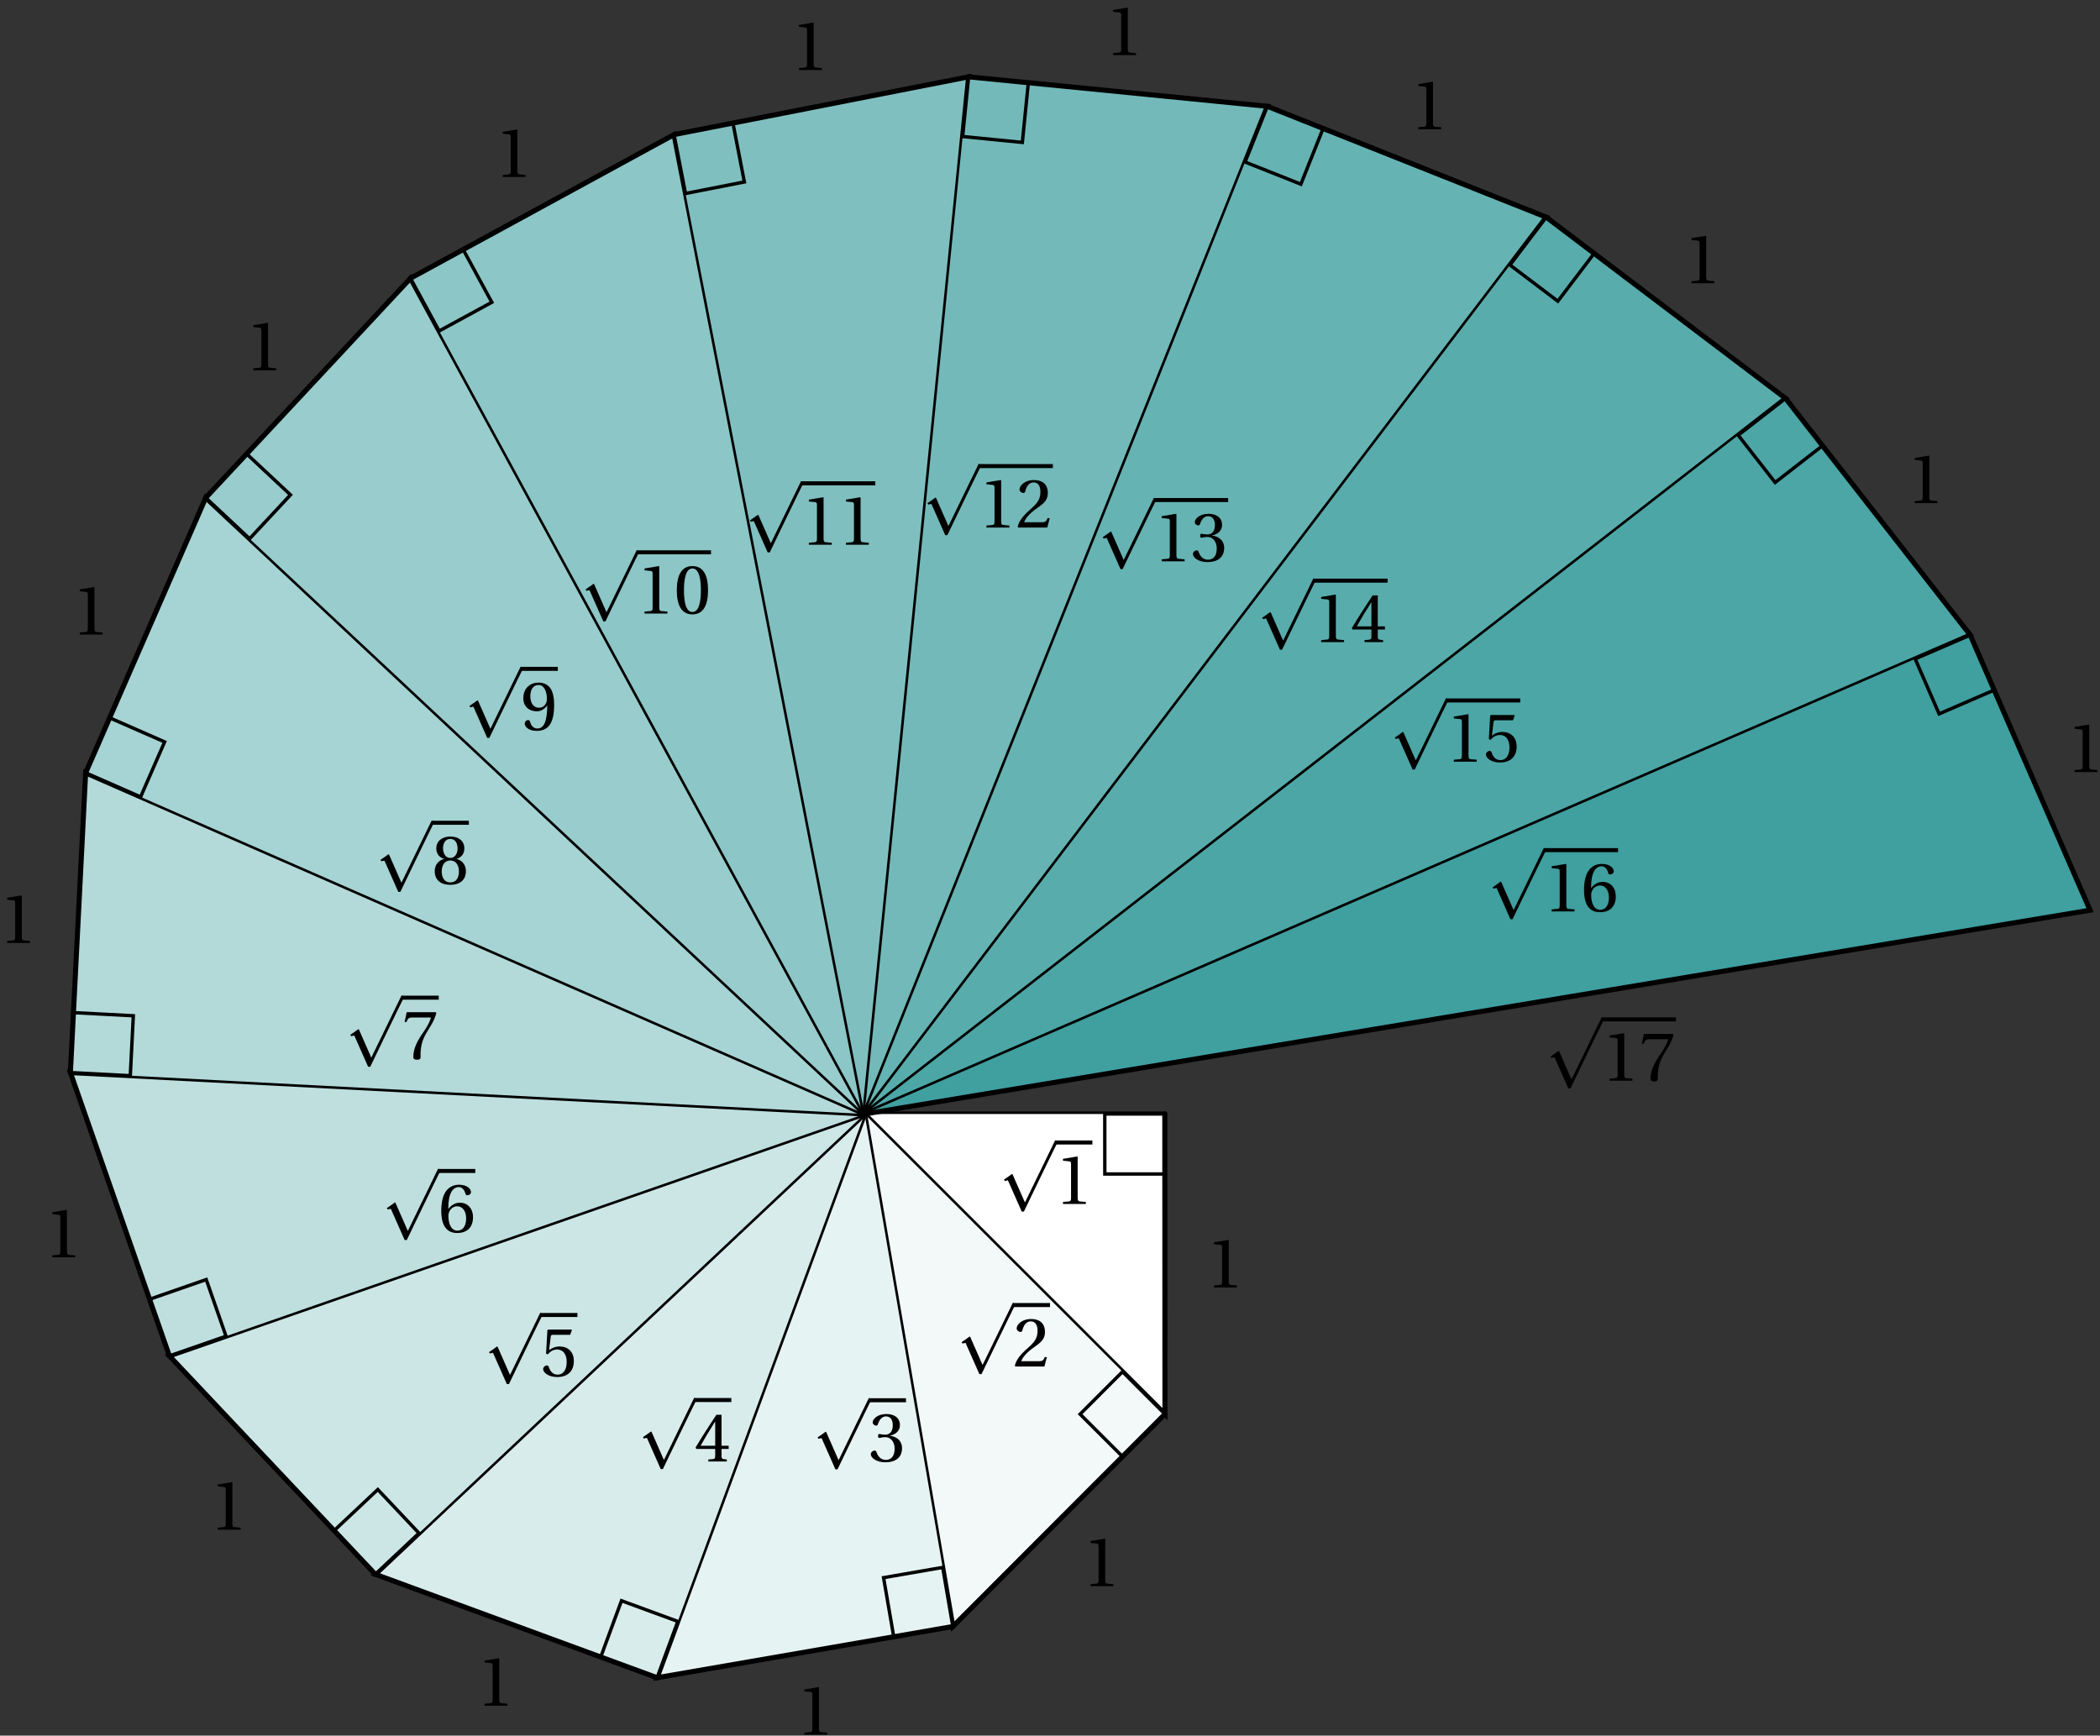<?xml version="1.0" encoding="UTF-8"?>
<svg xmlns="http://www.w3.org/2000/svg" xmlns:xlink="http://www.w3.org/1999/xlink" width="248pt" height="205pt" viewBox="0 0 248 205" version="1.1">
<rect x="0" y="0" width="248" height="205" fill="#333333" stroke="none"/>
<defs>
<g>
<symbol overflow="visible" id="glyph0-0">
<path style="stroke:none;" d=""/>
</symbol>
<symbol overflow="visible" id="glyph0-1">
<path style="stroke:none;" d="M 3.609 0 L 3.609 -0.234 L 2.906 -0.297 C 2.734 -0.312 2.641 -0.375 2.641 -0.703 L 2.641 -5.562 L 2.594 -5.609 L 0.906 -5.328 L 0.906 -5.109 L 1.672 -5.031 C 1.812 -5 1.859 -4.938 1.859 -4.703 L 1.859 -0.703 C 1.859 -0.547 1.844 -0.453 1.797 -0.391 C 1.75 -0.328 1.688 -0.312 1.594 -0.297 L 0.906 -0.234 L 0.906 0 Z M 3.609 0 "/>
</symbol>
<symbol overflow="visible" id="glyph0-2">
<path style="stroke:none;" d="M 4 -1.094 L 3.766 -1.125 C 3.594 -0.688 3.438 -0.625 3.109 -0.625 L 0.984 -0.625 C 1.125 -1.062 1.609 -1.641 2.375 -2.188 C 3.172 -2.766 3.781 -3.141 3.781 -4.062 C 3.781 -5.219 3.016 -5.609 2.156 -5.609 C 1.016 -5.609 0.438 -4.922 0.438 -4.5 C 0.438 -4.219 0.75 -4.078 0.891 -4.078 C 1.047 -4.078 1.094 -4.172 1.125 -4.312 C 1.266 -4.875 1.578 -5.328 2.094 -5.328 C 2.734 -5.328 2.906 -4.781 2.906 -4.188 C 2.906 -3.297 2.469 -2.812 1.75 -2.172 C 0.734 -1.281 0.375 -0.719 0.219 -0.078 L 0.312 0 L 3.719 0 Z M 4 -1.094 "/>
</symbol>
<symbol overflow="visible" id="glyph0-3">
<path style="stroke:none;" d="M 1.078 -3.016 C 1.078 -2.875 1.109 -2.781 1.219 -2.781 C 1.312 -2.781 1.547 -2.875 1.938 -2.875 C 2.641 -2.875 3.031 -2.234 3.031 -1.516 C 3.031 -0.531 2.547 -0.188 1.969 -0.188 C 1.422 -0.188 1.062 -0.609 0.906 -1.062 C 0.859 -1.219 0.781 -1.297 0.656 -1.297 C 0.516 -1.297 0.219 -1.141 0.219 -0.844 C 0.219 -0.484 0.797 0.094 1.953 0.094 C 3.156 0.094 3.906 -0.5 3.906 -1.562 C 3.906 -2.672 2.953 -3 2.5 -3.031 L 2.5 -3.062 C 2.938 -3.141 3.656 -3.469 3.656 -4.297 C 3.656 -5.203 2.938 -5.609 2.062 -5.609 C 0.969 -5.609 0.438 -4.984 0.438 -4.625 C 0.438 -4.375 0.719 -4.234 0.844 -4.234 C 0.953 -4.234 1.016 -4.297 1.047 -4.391 C 1.234 -4.953 1.547 -5.328 2 -5.328 C 2.656 -5.328 2.812 -4.75 2.812 -4.281 C 2.812 -3.781 2.641 -3.172 1.938 -3.172 C 1.547 -3.172 1.312 -3.25 1.219 -3.25 C 1.109 -3.25 1.078 -3.172 1.078 -3.016 Z M 1.078 -3.016 "/>
</symbol>
<symbol overflow="visible" id="glyph0-4">
<path style="stroke:none;" d="M 2.469 -1.484 L 2.469 -0.641 C 2.469 -0.359 2.391 -0.312 2.188 -0.281 L 1.656 -0.234 L 1.656 0 L 3.844 0 L 3.844 -0.234 L 3.469 -0.281 C 3.281 -0.312 3.219 -0.359 3.219 -0.641 L 3.219 -1.484 L 4.062 -1.484 L 4.062 -1.859 L 3.219 -1.859 L 3.219 -5.516 L 2.609 -5.516 C 1.844 -4.375 0.922 -2.938 0.156 -1.656 L 0.234 -1.484 Z M 0.75 -1.859 C 1.25 -2.766 1.828 -3.719 2.453 -4.703 L 2.469 -4.703 L 2.469 -1.859 Z M 0.75 -1.859 "/>
</symbol>
<symbol overflow="visible" id="glyph0-5">
<path style="stroke:none;" d="M 3.516 -4.891 L 3.719 -5.438 L 3.672 -5.516 L 0.922 -5.516 L 0.828 -5.438 L 0.672 -2.672 L 0.859 -2.578 C 1.219 -2.969 1.547 -3.156 2 -3.156 C 2.531 -3.156 3.109 -2.766 3.109 -1.688 C 3.109 -0.828 2.75 -0.188 2.031 -0.188 C 1.453 -0.188 1.156 -0.609 1 -1.078 C 0.953 -1.203 0.875 -1.281 0.766 -1.281 C 0.609 -1.281 0.328 -1.109 0.328 -0.844 C 0.328 -0.469 0.906 0.094 1.984 0.094 C 3.344 0.094 3.953 -0.719 3.953 -1.781 C 3.953 -2.922 3.234 -3.516 2.25 -3.516 C 1.797 -3.516 1.312 -3.328 1.047 -3.078 L 1.031 -3.109 L 1.219 -4.641 C 1.25 -4.844 1.297 -4.891 1.453 -4.891 Z M 3.516 -4.891 "/>
</symbol>
<symbol overflow="visible" id="glyph0-6">
<path style="stroke:none;" d="M 2.25 0.094 C 3.469 0.094 4.109 -0.641 4.109 -1.766 C 4.109 -2.875 3.406 -3.5 2.547 -3.484 C 1.906 -3.5 1.422 -3.047 1.203 -2.766 L 1.188 -2.766 C 1.188 -4.594 1.703 -5.328 2.453 -5.328 C 2.828 -5.328 3.094 -5 3.219 -4.531 C 3.25 -4.438 3.312 -4.359 3.438 -4.359 C 3.609 -4.359 3.875 -4.5 3.875 -4.734 C 3.875 -5.062 3.469 -5.609 2.469 -5.609 C 1.828 -5.609 1.359 -5.359 1.016 -4.969 C 0.641 -4.531 0.359 -3.75 0.359 -2.547 C 0.359 -0.766 1 0.094 2.25 0.094 Z M 2.266 -3.062 C 2.781 -3.062 3.297 -2.594 3.297 -1.641 C 3.297 -0.781 2.953 -0.188 2.266 -0.188 C 1.547 -0.188 1.203 -0.953 1.203 -1.953 C 1.203 -2.453 1.562 -3.062 2.266 -3.062 Z M 2.266 -3.062 "/>
</symbol>
<symbol overflow="visible" id="glyph0-7">
<path style="stroke:none;" d="M 0.594 -5.516 L 0.344 -4.359 L 0.562 -4.359 L 0.641 -4.531 C 0.75 -4.766 0.859 -4.891 1.234 -4.891 L 3.453 -4.891 C 3.375 -4.594 3.219 -4.109 2.562 -3.156 C 1.844 -2.141 1.375 -1.219 1.375 -0.234 C 1.375 0.031 1.562 0.094 1.828 0.094 C 2.062 0.094 2.234 0.031 2.234 -0.219 C 2.188 -1.297 2.406 -2.172 2.844 -2.938 C 3.375 -3.875 3.812 -4.375 4.094 -5.422 L 4.031 -5.516 Z M 0.594 -5.516 "/>
</symbol>
<symbol overflow="visible" id="glyph0-8">
<path style="stroke:none;" d="M 2.188 -2.781 C 2.844 -2.781 3.203 -2.234 3.203 -1.484 C 3.203 -0.75 2.891 -0.188 2.188 -0.188 C 1.5 -0.188 1.172 -0.75 1.172 -1.484 C 1.172 -2.234 1.531 -2.781 2.188 -2.781 Z M 2.188 0.094 C 3.516 0.094 4.031 -0.672 4.031 -1.5 C 4.031 -2.344 3.5 -2.828 2.938 -2.953 L 2.938 -2.984 C 3.438 -3.109 3.844 -3.531 3.844 -4.203 C 3.844 -5.109 3.141 -5.609 2.188 -5.609 C 1.25 -5.609 0.531 -5.094 0.531 -4.203 C 0.531 -3.531 0.938 -3.109 1.438 -2.984 L 1.438 -2.953 C 0.875 -2.828 0.344 -2.344 0.344 -1.5 C 0.344 -0.672 0.844 0.094 2.188 0.094 Z M 2.188 -3.078 C 1.594 -3.078 1.328 -3.656 1.328 -4.219 C 1.328 -4.859 1.625 -5.328 2.188 -5.328 C 2.75 -5.328 3.031 -4.859 3.047 -4.219 C 3.047 -3.656 2.781 -3.078 2.188 -3.078 Z M 2.188 -3.078 "/>
</symbol>
<symbol overflow="visible" id="glyph0-9">
<path style="stroke:none;" d="M 1.891 -2.219 C 2.406 -2.219 2.828 -2.5 3.109 -2.906 L 3.125 -2.906 C 3.125 -2.391 3.078 -1.719 2.938 -1.141 C 2.781 -0.609 2.5 -0.188 1.969 -0.188 C 1.406 -0.188 1.203 -0.625 1.078 -1.016 C 1.047 -1.125 0.984 -1.188 0.844 -1.188 C 0.688 -1.188 0.469 -1.016 0.469 -0.766 C 0.469 -0.406 0.906 0.094 1.891 0.094 C 2.562 0.094 3.078 -0.156 3.391 -0.578 C 3.734 -1.062 3.938 -1.781 3.938 -2.984 C 3.938 -4 3.734 -4.672 3.406 -5.062 C 3.094 -5.422 2.641 -5.609 2.109 -5.609 C 1.062 -5.609 0.297 -4.906 0.297 -3.766 C 0.297 -2.734 1.047 -2.219 1.891 -2.219 Z M 2.141 -2.641 C 1.5 -2.641 1.125 -3.203 1.125 -4 C 1.125 -4.766 1.453 -5.328 2.109 -5.328 C 2.766 -5.328 3.078 -4.531 3.078 -3.734 C 3.078 -3.594 3.078 -3.438 3.031 -3.297 C 2.891 -2.906 2.578 -2.641 2.141 -2.641 Z M 2.141 -2.641 "/>
</symbol>
<symbol overflow="visible" id="glyph0-10">
<path style="stroke:none;" d="M 2.188 -5.328 C 2.969 -5.328 3.188 -4.094 3.188 -2.75 C 3.188 -1.406 2.969 -0.188 2.188 -0.188 C 1.406 -0.188 1.188 -1.406 1.188 -2.75 C 1.188 -4.094 1.406 -5.328 2.188 -5.328 Z M 2.188 -5.609 C 0.828 -5.609 0.344 -4.406 0.344 -2.75 C 0.344 -1.109 0.828 0.094 2.188 0.094 C 3.547 0.094 4.031 -1.109 4.031 -2.75 C 4.031 -4.406 3.547 -5.609 2.188 -5.609 Z M 2.188 -5.609 "/>
</symbol>
<symbol overflow="visible" id="glyph1-0">
<path style="stroke:none;" d=""/>
</symbol>
<symbol overflow="visible" id="glyph1-1">
<path style="stroke:none;" d="M 3.281 6.844 L 1.859 3.609 C 1.828 3.547 1.812 3.484 1.75 3.484 C 1.719 3.484 1.719 3.5 1.641 3.562 L 0.797 4.156 L 0.922 4.312 C 1.047 4.281 1.188 4.234 1.266 4.234 C 1.281 4.234 1.281 4.234 1.281 4.25 L 2.906 7.922 L 3.156 7.922 C 3.156 7.922 6.984 -0.016 7.016 -0.031 C 7.047 -0.109 7.031 -0.125 7.031 -0.172 C 7.031 -0.25 7.016 -0.484 6.906 -0.484 L 6.844 -0.484 Z M 3.281 6.844 "/>
</symbol>
</g>
</defs>
<g id="surface1">
<path style="fill:none;stroke-width:0.598;stroke-linecap:round;stroke-linejoin:miter;stroke:rgb(0%,0%,0%);stroke-opacity:1;stroke-miterlimit:10;" d="M -0.002 0.001 L 35.452 0.001 " transform="matrix(1,0,0,-1,102.107,131.579)"/>
<path style="fill-rule:nonzero;fill:rgb(100%,100%,100%);fill-opacity:1;stroke-width:0.598;stroke-linecap:round;stroke-linejoin:miter;stroke:rgb(0%,0%,0%);stroke-opacity:1;stroke-miterlimit:10;" d="M 35.452 0.001 L 35.467 -35.448 L -0.002 0.001 " transform="matrix(1,0,0,-1,102.107,131.579)"/>
<path style="fill:none;stroke-width:0.399;stroke-linecap:butt;stroke-linejoin:miter;stroke:rgb(0%,0%,0%);stroke-opacity:1;stroke-miterlimit:10;" d="M 35.452 0.001 L 35.452 -7.085 L 28.366 -7.085 L 28.362 0.001 L 35.452 0.001 " transform="matrix(1,0,0,-1,102.107,131.579)"/>
<g style="fill:rgb(0%,0%,0%);fill-opacity:1;">
  <use xlink:href="#glyph0-1" x="142.466" y="152.065"/>
</g>
<g style="fill:rgb(0%,0%,0%);fill-opacity:1;">
  <use xlink:href="#glyph1-1" x="117.758" y="135.185"/>
</g>
<path style="fill:none;stroke-width:0.475;stroke-linecap:butt;stroke-linejoin:miter;stroke:rgb(0%,0%,0%);stroke-opacity:1;stroke-miterlimit:10;" d="M -0.001 0.002 L 4.378 0.002 " transform="matrix(1,0,0,-1,124.626,134.947)"/>
<g style="fill:rgb(0%,0%,0%);fill-opacity:1;">
  <use xlink:href="#glyph0-1" x="124.626" y="142.204"/>
</g>
<path style="fill-rule:nonzero;fill:rgb(95%,97.499%,97.499%);fill-opacity:1;stroke-width:0.598;stroke-linecap:round;stroke-linejoin:miter;stroke:rgb(0%,0%,0%);stroke-opacity:1;stroke-miterlimit:10;" d="M 35.467 -35.448 L 10.42 -60.538 L -0.002 0.001 " transform="matrix(1,0,0,-1,102.107,131.579)"/>
<path style="fill:none;stroke-width:0.399;stroke-linecap:butt;stroke-linejoin:miter;stroke:rgb(0%,0%,0%);stroke-opacity:1;stroke-miterlimit:10;" d="M 35.467 -35.448 L 30.459 -40.464 L 25.448 -35.456 L 30.456 -30.441 L 35.467 -35.448 " transform="matrix(1,0,0,-1,102.107,131.579)"/>
<g style="fill:rgb(0%,0%,0%);fill-opacity:1;">
  <use xlink:href="#glyph0-1" x="127.878" y="187.347"/>
</g>
<g style="fill:rgb(0%,0%,0%);fill-opacity:1;">
  <use xlink:href="#glyph1-1" x="112.756" y="154.383"/>
</g>
<path style="fill:none;stroke-width:0.475;stroke-linecap:butt;stroke-linejoin:miter;stroke:rgb(0%,0%,0%);stroke-opacity:1;stroke-miterlimit:10;" d="M 0.001 0 L 4.376 0 " transform="matrix(1,0,0,-1,119.624,154.145)"/>
<g style="fill:rgb(0%,0%,0%);fill-opacity:1;">
  <use xlink:href="#glyph0-2" x="119.624" y="161.402"/>
</g>
<path style="fill-rule:nonzero;fill:rgb(89.999%,95%,95%);fill-opacity:1;stroke-width:0.598;stroke-linecap:round;stroke-linejoin:miter;stroke:rgb(0%,0%,0%);stroke-opacity:1;stroke-miterlimit:10;" d="M 10.42 -60.538 L -24.509 -66.581 L -0.002 0.001 " transform="matrix(1,0,0,-1,102.107,131.579)"/>
<path style="fill:none;stroke-width:0.399;stroke-linecap:butt;stroke-linejoin:miter;stroke:rgb(0%,0%,0%);stroke-opacity:1;stroke-miterlimit:10;" d="M 10.42 -60.538 L 3.44 -61.749 L 2.237 -54.765 L 9.221 -53.554 L 10.42 -60.538 " transform="matrix(1,0,0,-1,102.107,131.579)"/>
<g style="fill:rgb(0%,0%,0%);fill-opacity:1;">
  <use xlink:href="#glyph0-1" x="94.078" y="204.886"/>
</g>
<g style="fill:rgb(0%,0%,0%);fill-opacity:1;">
  <use xlink:href="#glyph1-1" x="95.752" y="165.627"/>
</g>
<path style="fill:none;stroke-width:0.475;stroke-linecap:butt;stroke-linejoin:miter;stroke:rgb(0%,0%,0%);stroke-opacity:1;stroke-miterlimit:10;" d="M 0.001 -0.002 L 4.376 -0.002 " transform="matrix(1,0,0,-1,102.62,165.389)"/>
<g style="fill:rgb(0%,0%,0%);fill-opacity:1;">
  <use xlink:href="#glyph0-3" x="102.62" y="172.624"/>
</g>
<path style="fill-rule:nonzero;fill:rgb(84.999%,92.499%,92.499%);fill-opacity:1;stroke-width:0.598;stroke-linecap:round;stroke-linejoin:miter;stroke:rgb(0%,0%,0%);stroke-opacity:1;stroke-miterlimit:10;" d="M -24.509 -66.581 L -57.787 -54.366 L -0.002 0.001 " transform="matrix(1,0,0,-1,102.107,131.579)"/>
<path style="fill:none;stroke-width:0.399;stroke-linecap:butt;stroke-linejoin:miter;stroke:rgb(0%,0%,0%);stroke-opacity:1;stroke-miterlimit:10;" d="M -24.509 -66.581 L -31.162 -64.14 L -28.712 -57.491 L -22.06 -59.933 L -24.509 -66.581 " transform="matrix(1,0,0,-1,102.107,131.579)"/>
<g style="fill:rgb(0%,0%,0%);fill-opacity:1;">
  <use xlink:href="#glyph0-1" x="56.32" y="201.471"/>
</g>
<g style="fill:rgb(0%,0%,0%);fill-opacity:1;">
  <use xlink:href="#glyph1-1" x="75.124" y="165.601"/>
</g>
<path style="fill:none;stroke-width:0.475;stroke-linecap:butt;stroke-linejoin:miter;stroke:rgb(0%,0%,0%);stroke-opacity:1;stroke-miterlimit:10;" d="M 0 0.001 L 4.375 0.001 " transform="matrix(1,0,0,-1,81.992,165.364)"/>
<g style="fill:rgb(0%,0%,0%);fill-opacity:1;">
  <use xlink:href="#glyph0-4" x="81.992" y="172.621"/>
</g>
<path style="fill-rule:nonzero;fill:rgb(79.999%,89.999%,89.999%);fill-opacity:1;stroke-width:0.598;stroke-linecap:round;stroke-linejoin:miter;stroke:rgb(0%,0%,0%);stroke-opacity:1;stroke-miterlimit:10;" d="M -57.787 -54.366 L -82.107 -28.573 L -0.002 0.001 " transform="matrix(1,0,0,-1,102.107,131.579)"/>
<path style="fill:none;stroke-width:0.399;stroke-linecap:butt;stroke-linejoin:miter;stroke:rgb(0%,0%,0%);stroke-opacity:1;stroke-miterlimit:10;" d="M -57.787 -54.366 L -62.65 -49.21 L -57.49 -44.355 L -52.627 -49.511 L -57.787 -54.366 " transform="matrix(1,0,0,-1,102.107,131.579)"/>
<g style="fill:rgb(0%,0%,0%);fill-opacity:1;">
  <use xlink:href="#glyph0-1" x="24.802" y="180.673"/>
</g>
<g style="fill:rgb(0%,0%,0%);fill-opacity:1;">
  <use xlink:href="#glyph1-1" x="56.948" y="155.557"/>
</g>
<path style="fill:none;stroke-width:0.475;stroke-linecap:butt;stroke-linejoin:miter;stroke:rgb(0%,0%,0%);stroke-opacity:1;stroke-miterlimit:10;" d="M 0 -0.001 L 4.375 -0.001 " transform="matrix(1,0,0,-1,63.816,155.319)"/>
<g style="fill:rgb(0%,0%,0%);fill-opacity:1;">
  <use xlink:href="#glyph0-5" x="63.816" y="162.553"/>
</g>
<path style="fill-rule:nonzero;fill:rgb(75%,87.5%,87.5%);fill-opacity:1;stroke-width:0.598;stroke-linecap:round;stroke-linejoin:miter;stroke:rgb(0%,0%,0%);stroke-opacity:1;stroke-miterlimit:10;" d="M -82.107 -28.573 L -93.794 4.895 L -0.002 0.001 " transform="matrix(1,0,0,-1,102.107,131.579)"/>
<path style="fill:none;stroke-width:0.399;stroke-linecap:butt;stroke-linejoin:miter;stroke:rgb(0%,0%,0%);stroke-opacity:1;stroke-miterlimit:10;" d="M -82.107 -28.573 L -84.443 -21.882 L -77.752 -19.554 L -75.416 -26.245 L -82.107 -28.573 " transform="matrix(1,0,0,-1,102.107,131.579)"/>
<g style="fill:rgb(0%,0%,0%);fill-opacity:1;">
  <use xlink:href="#glyph0-1" x="5.265" y="148.512"/>
</g>
<g style="fill:rgb(0%,0%,0%);fill-opacity:1;">
  <use xlink:href="#glyph1-1" x="44.883" y="138.546"/>
</g>
<path style="fill:none;stroke-width:0.475;stroke-linecap:butt;stroke-linejoin:miter;stroke:rgb(0%,0%,0%);stroke-opacity:1;stroke-miterlimit:10;" d="M -0.001 -0.001 L 4.378 -0.001 " transform="matrix(1,0,0,-1,51.751,138.308)"/>
<g style="fill:rgb(0%,0%,0%);fill-opacity:1;">
  <use xlink:href="#glyph0-6" x="51.751" y="145.542"/>
</g>
<path style="fill-rule:nonzero;fill:rgb(70%,84.999%,84.999%);fill-opacity:1;stroke-width:0.598;stroke-linecap:round;stroke-linejoin:miter;stroke:rgb(0%,0%,0%);stroke-opacity:1;stroke-miterlimit:10;" d="M -93.794 4.895 L -91.994 40.298 L -0.002 0.001 " transform="matrix(1,0,0,-1,102.107,131.579)"/>
<path style="fill:none;stroke-width:0.399;stroke-linecap:butt;stroke-linejoin:miter;stroke:rgb(0%,0%,0%);stroke-opacity:1;stroke-miterlimit:10;" d="M -93.794 4.895 L -93.435 11.974 L -86.361 11.602 L -86.72 4.524 L -93.794 4.895 " transform="matrix(1,0,0,-1,102.107,131.579)"/>
<g style="fill:rgb(0%,0%,0%);fill-opacity:1;">
  <use xlink:href="#glyph0-1" x="-0.066" y="111.374"/>
</g>
<g style="fill:rgb(0%,0%,0%);fill-opacity:1;">
  <use xlink:href="#glyph1-1" x="40.568" y="118.078"/>
</g>
<path style="fill:none;stroke-width:0.475;stroke-linecap:butt;stroke-linejoin:miter;stroke:rgb(0%,0%,0%);stroke-opacity:1;stroke-miterlimit:10;" d="M 0.002 0 L 4.377 0 " transform="matrix(1,0,0,-1,47.436,117.84)"/>
<g style="fill:rgb(0%,0%,0%);fill-opacity:1;">
  <use xlink:href="#glyph0-7" x="47.436" y="125.075"/>
</g>
<path style="fill-rule:nonzero;fill:rgb(64.999%,82.5%,82.5%);fill-opacity:1;stroke-width:0.598;stroke-linecap:round;stroke-linejoin:miter;stroke:rgb(0%,0%,0%);stroke-opacity:1;stroke-miterlimit:10;" d="M -91.994 40.298 L -77.81 72.79 L -0.002 0.001 " transform="matrix(1,0,0,-1,102.107,131.579)"/>
<path style="fill:none;stroke-width:0.399;stroke-linecap:butt;stroke-linejoin:miter;stroke:rgb(0%,0%,0%);stroke-opacity:1;stroke-miterlimit:10;" d="M -91.994 40.298 L -89.158 46.794 L -82.666 43.95 L -85.502 37.454 L -91.994 40.298 " transform="matrix(1,0,0,-1,102.107,131.579)"/>
<g style="fill:rgb(0%,0%,0%);fill-opacity:1;">
  <use xlink:href="#glyph0-1" x="8.514" y="74.948"/>
</g>
<g style="fill:rgb(0%,0%,0%);fill-opacity:1;">
  <use xlink:href="#glyph1-1" x="44.126" y="97.418"/>
</g>
<path style="fill:none;stroke-width:0.475;stroke-linecap:butt;stroke-linejoin:miter;stroke:rgb(0%,0%,0%);stroke-opacity:1;stroke-miterlimit:10;" d="M -0.002 0.001 L 4.377 0.001 " transform="matrix(1,0,0,-1,50.994,97.181)"/>
<g style="fill:rgb(0%,0%,0%);fill-opacity:1;">
  <use xlink:href="#glyph0-8" x="50.994" y="104.415"/>
</g>
<path style="fill-rule:nonzero;fill:rgb(59.999%,79.999%,79.999%);fill-opacity:1;stroke-width:0.598;stroke-linecap:round;stroke-linejoin:miter;stroke:rgb(0%,0%,0%);stroke-opacity:1;stroke-miterlimit:10;" d="M -77.81 72.79 L -53.63 98.712 L -0.002 0.001 " transform="matrix(1,0,0,-1,102.107,131.579)"/>
<path style="fill:none;stroke-width:0.399;stroke-linecap:butt;stroke-linejoin:miter;stroke:rgb(0%,0%,0%);stroke-opacity:1;stroke-miterlimit:10;" d="M -77.81 72.79 L -72.978 77.97 L -67.802 73.13 L -72.634 67.946 L -77.81 72.79 " transform="matrix(1,0,0,-1,102.107,131.579)"/>
<g style="fill:rgb(0%,0%,0%);fill-opacity:1;">
  <use xlink:href="#glyph0-1" x="29.012" y="43.739"/>
</g>
<g style="fill:rgb(0%,0%,0%);fill-opacity:1;">
  <use xlink:href="#glyph1-1" x="54.634" y="79.238"/>
</g>
<path style="fill:none;stroke-width:0.475;stroke-linecap:butt;stroke-linejoin:miter;stroke:rgb(0%,0%,0%);stroke-opacity:1;stroke-miterlimit:10;" d="M 0.001 0 L 4.376 0 " transform="matrix(1,0,0,-1,61.503,79)"/>
<g style="fill:rgb(0%,0%,0%);fill-opacity:1;">
  <use xlink:href="#glyph0-9" x="61.503" y="86.235"/>
</g>
<path style="fill-rule:nonzero;fill:rgb(54.999%,77.499%,77.499%);fill-opacity:1;stroke-width:0.598;stroke-linecap:round;stroke-linejoin:miter;stroke:rgb(0%,0%,0%);stroke-opacity:1;stroke-miterlimit:10;" d="M -53.63 98.712 L -22.505 115.681 L -0.002 0.001 " transform="matrix(1,0,0,-1,102.107,131.579)"/>
<path style="fill:none;stroke-width:0.399;stroke-linecap:butt;stroke-linejoin:miter;stroke:rgb(0%,0%,0%);stroke-opacity:1;stroke-miterlimit:10;" d="M -53.63 98.712 L -47.408 102.102 L -44.025 95.876 L -50.248 92.485 L -53.63 98.712 " transform="matrix(1,0,0,-1,102.107,131.579)"/>
<g style="fill:rgb(0%,0%,0%);fill-opacity:1;">
  <use xlink:href="#glyph0-1" x="58.459" y="20.901"/>
</g>
<g style="fill:rgb(0%,0%,0%);fill-opacity:1;">
  <use xlink:href="#glyph1-1" x="68.344" y="65.475"/>
</g>
<path style="fill:none;stroke-width:0.475;stroke-linecap:butt;stroke-linejoin:miter;stroke:rgb(0%,0%,0%);stroke-opacity:1;stroke-miterlimit:10;" d="M -0.001 -0.001 L 8.753 -0.001 " transform="matrix(1,0,0,-1,75.212,65.237)"/>
<g style="fill:rgb(0%,0%,0%);fill-opacity:1;">
  <use xlink:href="#glyph0-1" x="75.212" y="72.472"/>
  <use xlink:href="#glyph0-10" x="79.584" y="72.472"/>
</g>
<path style="fill-rule:nonzero;fill:rgb(50%,75%,75%);fill-opacity:1;stroke-width:0.598;stroke-linecap:round;stroke-linejoin:miter;stroke:rgb(0%,0%,0%);stroke-opacity:1;stroke-miterlimit:10;" d="M -22.505 115.681 L 12.284 122.505 L -0.002 0.001 " transform="matrix(1,0,0,-1,102.107,131.579)"/>
<path style="fill:none;stroke-width:0.399;stroke-linecap:butt;stroke-linejoin:miter;stroke:rgb(0%,0%,0%);stroke-opacity:1;stroke-miterlimit:10;" d="M -22.505 115.681 L -15.552 117.044 L -14.201 110.087 L -21.154 108.724 L -22.505 115.681 " transform="matrix(1,0,0,-1,102.107,131.579)"/>
<g style="fill:rgb(0%,0%,0%);fill-opacity:1;">
  <use xlink:href="#glyph0-1" x="93.45" y="8.276"/>
</g>
<g style="fill:rgb(0%,0%,0%);fill-opacity:1;">
  <use xlink:href="#glyph1-1" x="87.751" y="57.322"/>
</g>
<path style="fill:none;stroke-width:0.475;stroke-linecap:butt;stroke-linejoin:miter;stroke:rgb(0%,0%,0%);stroke-opacity:1;stroke-miterlimit:10;" d="M -0.002 -0.001 L 8.752 -0.001 " transform="matrix(1,0,0,-1,94.619,57.085)"/>
<g style="fill:rgb(0%,0%,0%);fill-opacity:1;">
  <use xlink:href="#glyph0-1" x="94.619" y="64.342"/>
  <use xlink:href="#glyph0-1" x="98.991" y="64.342"/>
</g>
<path style="fill-rule:nonzero;fill:rgb(45%,72.499%,72.499%);fill-opacity:1;stroke-width:0.598;stroke-linecap:round;stroke-linejoin:miter;stroke:rgb(0%,0%,0%);stroke-opacity:1;stroke-miterlimit:10;" d="M 12.284 122.505 L 47.561 119.024 L -0.002 0.001 " transform="matrix(1,0,0,-1,102.107,131.579)"/>
<path style="fill:none;stroke-width:0.399;stroke-linecap:butt;stroke-linejoin:miter;stroke:rgb(0%,0%,0%);stroke-opacity:1;stroke-miterlimit:10;" d="M 12.284 122.505 L 19.334 121.809 L 18.627 114.759 L 11.577 115.454 L 12.284 122.505 " transform="matrix(1,0,0,-1,102.107,131.579)"/>
<g style="fill:rgb(0%,0%,0%);fill-opacity:1;">
  <use xlink:href="#glyph0-1" x="130.549" y="6.506"/>
</g>
<g style="fill:rgb(0%,0%,0%);fill-opacity:1;">
  <use xlink:href="#glyph1-1" x="108.722" y="55.289"/>
</g>
<path style="fill:none;stroke-width:0.475;stroke-linecap:butt;stroke-linejoin:miter;stroke:rgb(0%,0%,0%);stroke-opacity:1;stroke-miterlimit:10;" d="M -0 0 L 8.75 0 " transform="matrix(1,0,0,-1,115.59,55.051)"/>
<g style="fill:rgb(0%,0%,0%);fill-opacity:1;">
  <use xlink:href="#glyph0-1" x="115.59" y="62.308"/>
  <use xlink:href="#glyph0-2" x="119.962" y="62.308"/>
</g>
<path style="fill-rule:nonzero;fill:rgb(39.999%,70%,70%);fill-opacity:1;stroke-width:0.598;stroke-linecap:round;stroke-linejoin:miter;stroke:rgb(0%,0%,0%);stroke-opacity:1;stroke-miterlimit:10;" d="M 47.561 119.024 L 80.502 105.927 L -0.002 0.001 " transform="matrix(1,0,0,-1,102.107,131.579)"/>
<path style="fill:none;stroke-width:0.399;stroke-linecap:butt;stroke-linejoin:miter;stroke:rgb(0%,0%,0%);stroke-opacity:1;stroke-miterlimit:10;" d="M 47.561 119.024 L 54.147 116.407 L 51.518 109.825 L 44.932 112.442 L 47.561 119.024 " transform="matrix(1,0,0,-1,102.107,131.579)"/>
<g style="fill:rgb(0%,0%,0%);fill-opacity:1;">
  <use xlink:href="#glyph0-1" x="166.588" y="15.263"/>
</g>
<g style="fill:rgb(0%,0%,0%);fill-opacity:1;">
  <use xlink:href="#glyph1-1" x="129.421" y="59.3"/>
</g>
<path style="fill:none;stroke-width:0.475;stroke-linecap:butt;stroke-linejoin:miter;stroke:rgb(0%,0%,0%);stroke-opacity:1;stroke-miterlimit:10;" d="M -0.001 0.001 L 8.749 0.001 " transform="matrix(1,0,0,-1,136.29,59.063)"/>
<g style="fill:rgb(0%,0%,0%);fill-opacity:1;">
  <use xlink:href="#glyph0-1" x="136.29" y="66.297"/>
  <use xlink:href="#glyph0-3" x="140.662" y="66.297"/>
</g>
<path style="fill-rule:nonzero;fill:rgb(34.999%,67.499%,67.499%);fill-opacity:1;stroke-width:0.598;stroke-linecap:round;stroke-linejoin:miter;stroke:rgb(0%,0%,0%);stroke-opacity:1;stroke-miterlimit:10;" d="M 80.502 105.927 L 108.764 84.524 L -0.002 0.001 " transform="matrix(1,0,0,-1,102.107,131.579)"/>
<path style="fill:none;stroke-width:0.399;stroke-linecap:butt;stroke-linejoin:miter;stroke:rgb(0%,0%,0%);stroke-opacity:1;stroke-miterlimit:10;" d="M 80.502 105.927 L 86.151 101.649 L 81.866 96.005 L 76.213 100.282 L 80.502 105.927 " transform="matrix(1,0,0,-1,102.107,131.579)"/>
<g style="fill:rgb(0%,0%,0%);fill-opacity:1;">
  <use xlink:href="#glyph0-1" x="198.854" y="33.453"/>
</g>
<g style="fill:rgb(0%,0%,0%);fill-opacity:1;">
  <use xlink:href="#glyph1-1" x="148.25" y="68.82"/>
</g>
<path style="fill:none;stroke-width:0.475;stroke-linecap:butt;stroke-linejoin:miter;stroke:rgb(0%,0%,0%);stroke-opacity:1;stroke-miterlimit:10;" d="M -0.001 -0 L 8.749 -0 " transform="matrix(1,0,0,-1,155.118,68.582)"/>
<g style="fill:rgb(0%,0%,0%);fill-opacity:1;">
  <use xlink:href="#glyph0-1" x="155.118" y="75.839"/>
  <use xlink:href="#glyph0-4" x="159.49" y="75.839"/>
</g>
<path style="fill-rule:nonzero;fill:rgb(29.999%,64.999%,64.999%);fill-opacity:1;stroke-width:0.598;stroke-linecap:round;stroke-linejoin:miter;stroke:rgb(0%,0%,0%);stroke-opacity:1;stroke-miterlimit:10;" d="M 108.764 84.524 L 130.569 56.571 L -0.002 0.001 " transform="matrix(1,0,0,-1,102.107,131.579)"/>
<path style="fill:none;stroke-width:0.399;stroke-linecap:butt;stroke-linejoin:miter;stroke:rgb(0%,0%,0%);stroke-opacity:1;stroke-miterlimit:10;" d="M 108.764 84.524 L 113.123 78.938 L 107.526 74.591 L 103.166 80.177 L 108.764 84.524 " transform="matrix(1,0,0,-1,102.107,131.579)"/>
<g style="fill:rgb(0%,0%,0%);fill-opacity:1;">
  <use xlink:href="#glyph0-1" x="225.202" y="59.426"/>
</g>
<g style="fill:rgb(0%,0%,0%);fill-opacity:1;">
  <use xlink:href="#glyph1-1" x="163.916" y="82.971"/>
</g>
<path style="fill:none;stroke-width:0.475;stroke-linecap:butt;stroke-linejoin:miter;stroke:rgb(0%,0%,0%);stroke-opacity:1;stroke-miterlimit:10;" d="M 0.001 -0.001 L 8.751 -0.001 " transform="matrix(1,0,0,-1,170.784,82.733)"/>
<g style="fill:rgb(0%,0%,0%);fill-opacity:1;">
  <use xlink:href="#glyph0-1" x="170.784" y="89.968"/>
  <use xlink:href="#glyph0-5" x="175.156" y="89.968"/>
</g>
<path style="fill-rule:nonzero;fill:rgb(25%,62.5%,62.5%);fill-opacity:1;stroke-width:0.598;stroke-linecap:round;stroke-linejoin:miter;stroke:rgb(0%,0%,0%);stroke-opacity:1;stroke-miterlimit:10;" d="M 130.569 56.571 L 144.721 24.071 L -0.002 0.001 " transform="matrix(1,0,0,-1,102.107,131.579)"/>
<path style="fill:none;stroke-width:0.399;stroke-linecap:butt;stroke-linejoin:miter;stroke:rgb(0%,0%,0%);stroke-opacity:1;stroke-miterlimit:10;" d="M 130.569 56.571 L 133.397 50.075 L 126.893 47.259 L 124.065 53.755 L 130.569 56.571 " transform="matrix(1,0,0,-1,102.107,131.579)"/>
<g style="fill:rgb(0%,0%,0%);fill-opacity:1;">
  <use xlink:href="#glyph0-1" x="244.088" y="91.191"/>
</g>
<g style="fill:rgb(0%,0%,0%);fill-opacity:1;">
  <use xlink:href="#glyph1-1" x="175.468" y="100.652"/>
</g>
<path style="fill:none;stroke-width:0.475;stroke-linecap:butt;stroke-linejoin:miter;stroke:rgb(0%,0%,0%);stroke-opacity:1;stroke-miterlimit:10;" d="M -0 -0 L 8.75 -0 " transform="matrix(1,0,0,-1,182.336,100.414)"/>
<g style="fill:rgb(0%,0%,0%);fill-opacity:1;">
  <use xlink:href="#glyph0-1" x="182.336" y="107.649"/>
  <use xlink:href="#glyph0-6" x="186.708" y="107.649"/>
</g>
<g style="fill:rgb(0%,0%,0%);fill-opacity:1;">
  <use xlink:href="#glyph1-1" x="182.306" y="120.644"/>
</g>
<path style="fill:none;stroke-width:0.475;stroke-linecap:butt;stroke-linejoin:miter;stroke:rgb(0%,0%,0%);stroke-opacity:1;stroke-miterlimit:10;" d="M 0.001 -0 L 8.751 -0 " transform="matrix(1,0,0,-1,189.175,120.406)"/>
<g style="fill:rgb(0%,0%,0%);fill-opacity:1;">
  <use xlink:href="#glyph0-1" x="189.175" y="127.641"/>
  <use xlink:href="#glyph0-7" x="193.547" y="127.641"/>
</g>
</g>
</svg>
<!--Rendered by QuickLaTeX.com-->